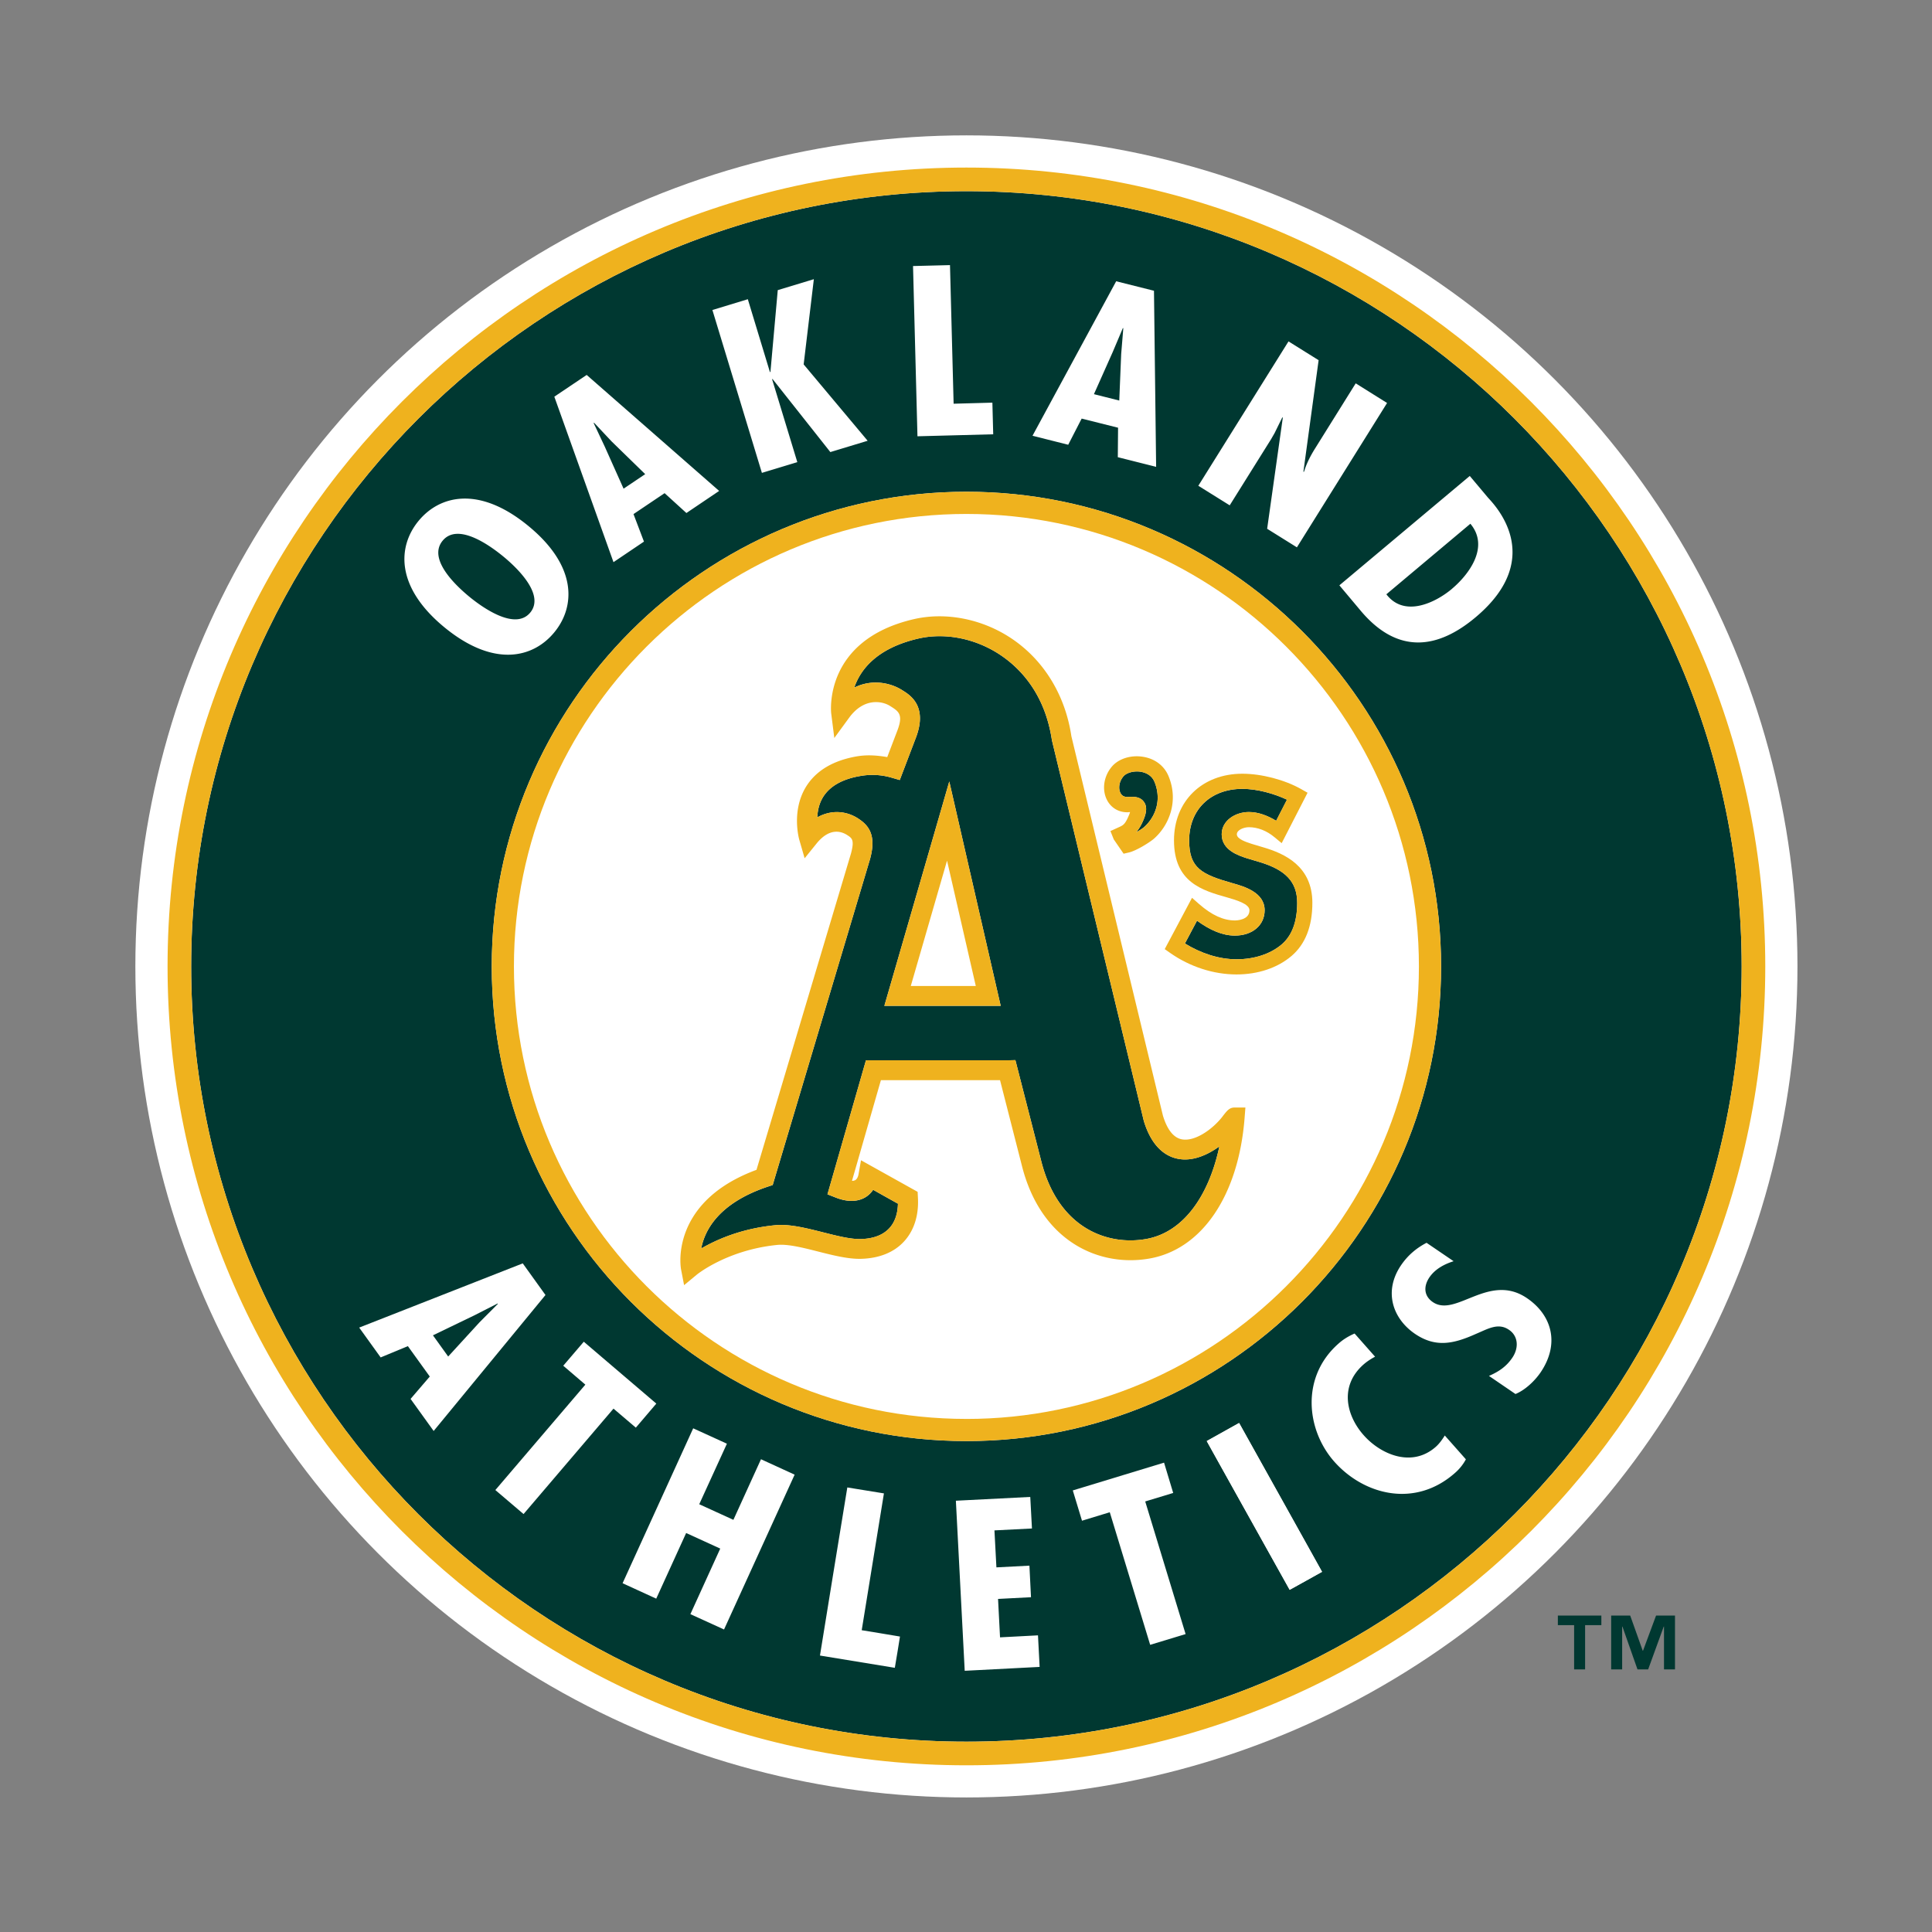 <svg width="500" height="500" viewBox="0 0 500 500" xmlns="http://www.w3.org/2000/svg"><rect x="0" y="0" width="500" height="500" fill="#808080" stroke="none"/><title>oakland-athletics</title><g transform="translate(-57.143 -57.143) scale(1.229)" fill-rule="nonzero" fill="none"><circle fill="#FFF" cx="250" cy="250" r="175"/><path d="M250 86.752c-90.022 0-163.248 73.24-163.248 163.248 0 90.028 73.224 163.252 163.248 163.252 90.008 0 163.25-73.228 163.25-163.252 0-90.008-73.239-163.248-163.25-163.248zm0 263.2c-55.109 0-99.954-44.831-99.954-99.952 0-55.106 44.845-99.954 99.954-99.954 55.106 0 99.954 44.847 99.954 99.954 0 55.125-44.845 99.954-99.954 99.954v-.002z" fill="#003831"/><path d="M250 81.78c-92.758 0-168.22 75.464-168.22 168.22S157.244 418.228 250 418.228c92.758 0 168.222-75.464 168.222-168.226 0-92.762-75.464-168.222-168.222-168.222zm0 331.473C159.978 413.256 86.752 340.028 86.752 250 86.752 159.992 159.98 86.754 250 86.754c90.008 0 163.25 73.237 163.25 163.248 0 90.028-73.239 163.256-163.25 163.256v-.004z" fill="#EFB21E"/><path d="M250 154.716c-52.543 0-95.284 42.745-95.284 95.284 0 52.539 42.739 95.284 95.284 95.284 52.539 0 95.286-42.743 95.286-95.284 0-52.539-42.745-95.284-95.286-95.284z" fill="#FFF"/><path d="M250 150.046c-55.109 0-99.954 44.849-99.954 99.954 0 55.121 44.845 99.954 99.954 99.954 55.106 0 99.954-44.833 99.954-99.954 0-55.106-44.845-99.954-99.954-99.954zm0 195.242c-52.543 0-95.284-42.745-95.284-95.286 0-52.541 42.739-95.28 95.284-95.28 52.539 0 95.286 42.743 95.286 95.284 0 52.539-42.745 95.286-95.286 95.286v-.004z" fill="#EFB21E"/><path d="M303.266 287.903c-2.625 1.896-5.713 3.17-8.624 2.625-2.353-.422-5.522-2.147-7.292-8.015 0 0-19.314-79.983-19.351-80.169-1.462-9.722-6.625-15.064-10.706-17.831-5.225-3.553-11.756-4.881-17.469-3.539-8.905 2.073-12.211 6.705-13.444 10.315 3.739-1.861 7.686-1.027 10.169.587 1.583.984 5.303 3.282 2.853 9.854l-3.436 9.022-1.843-.533a14.397 14.397 0 0 0-6.42-.323c-3.772.63-6.417 2.112-7.856 4.389-.894 1.425-1.178 2.963-1.254 4.332 3.135-1.75 6.306-1.256 8.585.224 1.614 1.044 3.033 2.431 3.033 5.264 0 .914-.15 1.978-.492 3.247l-20.51 68.684-1.025.342c-10.496 3.512-13.31 9.304-14.027 13.022 3.208-1.839 8.355-4.192 15.587-4.9 3-.299 6.611.626 10.103 1.505 2.829.719 5.756 1.462 7.879 1.406 2.678-.058 4.713-.836 6.057-2.3 1.388-1.517 1.75-3.475 1.804-5.143-1.194-.661-3.306-1.841-5.225-2.925-.467.68-1.038 1.237-1.738 1.633-1.139.646-3.121 1.176-6.098.019l-1.783-.7 8.102-28.218h29.857l1.614-.039 5.371 20.981c3.589 14.622 14.206 18.116 22.202 16.674 7.612-1.367 13.082-8.758 15.381-19.483l-.004-.008zm-70.544-29.604l11.429-39.482 2.242-7.764 10.825 47.246h-24.496z" fill="#003831"/><path d="M244.151 218.819l-11.429 39.484h24.496l-10.825-47.25-2.242 7.766zm-5.864 35.299c1.038-3.564 5.102-17.603 7.634-26.39 2.01 8.798 4.028 17.595 6.053 26.39h-13.689.002z" fill="#EFB21E"/><path d="M303.97 281.558c-2.092 2.722-5.814 5.359-8.583 4.861-1.746-.321-3.098-2.009-4.005-4.997.019.097-19.277-79.882-19.277-79.882-1.274-8.581-5.717-15.913-12.454-20.491-6.176-4.196-13.942-5.756-20.773-4.161-19.065 4.447-17.364 19.639-17.356 19.789l.661 5.225 3.111-4.258c3.169-4.344 7.051-3.51 8.661-2.466 1.202.758 2.088 1.291 2.088 2.678 0 .609-.171 1.381-.55 2.392l-2.166 5.674c-2.073-.358-4.181-.525-6.339-.165-5.001.856-8.606 2.981-10.71 6.323-3.193 5.102-1.536 11.031-1.464 11.278l1.118 3.869 2.528-3.127c2.751-3.383 5.221-2.551 6.44-1.754 1.003.646 1.556 1.005.797 3.856l-19.903 66.636c-14.354 5.295-16.028 15.001-16.028 19.024 0 1.089.117 1.769.117 1.804l.665 3.455 2.73-2.256c.058-.043 6.397-5.172 16.878-6.215 2.263-.226 5.509.603 8.647 1.4 3.111.786 6.319 1.602 9.018 1.524 3.8-.097 6.93-1.353 9.036-3.65 2.131-2.314 3.15-5.542 2.926-9.3l-.058-1.155-11.923-6.65-.511 2.891c-.058.375-.247 1.04-.72 1.307a1.414 1.414 0 0 1-.667.136c.964-3.344 5.386-18.764 6.09-21.194h25.087l4.538 17.753c4.005 16.314 16.45 21.688 27.004 19.789 11.015-1.978 18.667-13.294 19.95-29.532l.175-2.256h-2.259c-1.103 0-1.598.651-2.524 1.843h.006zm-38.286 9.155l-5.371-20.981-1.614.039h-29.855L220.74 297.985l1.783.7c2.975 1.159 4.958.628 6.096-.019.7-.395 1.27-.949 1.74-1.629a964.717 964.717 0 0 0 5.225 2.925c-.052 1.668-.418 3.628-1.808 5.143-1.342 1.458-3.376 2.236-6.055 2.298-2.127.054-5.05-.686-7.879-1.404-3.492-.875-7.101-1.804-10.101-1.505-7.233.708-12.38 3.061-15.585 4.9.719-3.718 3.529-9.508 14.027-13.024l1.025-.342 20.512-68.68c.34-1.27.492-2.333.492-3.247 0-2.831-1.419-4.219-3.033-5.264-2.279-1.478-5.45-1.976-8.585-.224.078-1.367.358-2.907 1.254-4.33 1.443-2.275 4.083-3.757 7.856-4.387a14.34 14.34 0 0 1 6.42.325l1.843.533 3.438-9.022c2.45-6.572-1.27-8.867-2.849-9.852-2.489-1.614-6.432-2.45-10.169-.587 1.231-3.613 4.534-8.245 13.442-10.315 5.713-1.342 12.244-.015 17.469 3.539 4.083 2.767 9.244 8.108 10.706 17.831.039.185 19.347 80.169 19.347 80.169 1.77 5.872 4.943 7.595 7.292 8.015 2.911.544 6.003-.727 8.626-2.625-2.295 10.727-7.764 18.116-15.381 19.483-7.996 1.443-18.612-2.051-22.202-16.672l-.002-.004z" fill="#EFB21E"/><path d="M311.635 227.995s-2.466-.739-2.504-.743c-1.878-.607-5.372-1.742-5.372-5.067 0-2.928 2.907-4.694 5.732-4.694 1.976 0 3.916.745 5.736 1.841.72-1.419 1.523-2.981 2.279-4.441-2.886-1.346-6.358-2.275-9.398-2.275-6.702 0-11.2 4.363-11.2 10.842 0 5.843 2.563 7.156 9.189 9.036 2.353.661 6.705 1.9 6.705 5.678 0 3.15-2.567 5.338-6.269 5.338-2.675 0-5.298-1.196-7.972-3.136-.817 1.517-1.789 3.36-2.547 4.803 3.36 2.05 7.117 3.321 10.864 3.321 3.759 0 7.136-1.116 9.499-3.115 2.178-1.855 3.282-4.803 3.282-8.773-.006-4.383-2.397-6.949-8.021-8.614h-.002z" fill="#003831"/><path d="M312.553 224.936l-2.47-.739c-1.159-.381-3.136-1.011-3.136-2.014 0-.929 1.478-1.497 2.543-1.497 1.841 0 3.743.739 5.359 2.086l1.54 1.274 5.45-10.617-1.332-.758c-3.494-1.976-8.357-3.247-12.4-3.247-8.472 0-14.395 5.775-14.395 14.035 0 8.843 5.95 10.535 11.2 12.017 1.847.533 4.692 1.347 4.692 2.699 0 2.088-2.755 2.145-3.076 2.145-2.407 0-4.861-1.12-7.515-3.438l-1.505-1.328-5.746 10.803 1.159.817c4.157 2.907 9.114 4.517 13.957 4.517 4.501 0 8.622-1.371 11.566-3.875 2.925-2.489 4.406-6.261 4.406-11.206 0-7.743-5.872-10.368-10.292-11.674l-.006.002zm3.817 20.448c-2.359 1.999-5.74 3.115-9.497 3.115-3.745 0-7.506-1.272-10.87-3.325.764-1.439 1.734-3.28 2.547-4.803 2.678 1.944 5.301 3.138 7.976 3.138 3.702 0 6.269-2.188 6.269-5.338 0-3.778-4.352-5.017-6.705-5.678-6.625-1.88-9.19-3.193-9.19-9.038 0-6.481 4.5-10.846 11.2-10.846 3.041 0 6.514.933 9.398 2.275-.758 1.462-1.556 3.022-2.279 4.443-1.82-1.097-3.761-1.841-5.736-1.841-2.827 0-5.732 1.766-5.732 4.694 0 3.325 3.494 4.46 5.372 5.069.039.004 2.505.745 2.505.745 5.619 1.668 8.015 4.233 8.015 8.614.004 3.972-1.099 6.922-3.276 8.775h.002z" fill="#EFB21E"/><path d="M284.125 214.319c.964-.058 2.411-.15 3.247 1.025.34.461.471.992.471 1.522 0 .778-.265 1.556-.511 2.162-.554 1.367-1.066 2.108-1.595 2.755.628-.381 1.291-.782 1.614-1.066 1.536-1.314 2.926-3.572 2.926-6.286a8.672 8.672 0 0 0-.686-3.325c-.647-1.536-2.11-1.976-2.926-2.106-1.419-.214-2.942.204-3.605.984-1.011 1.2-1.05 2.644-.63 3.477.301.613.801.898 1.692.856l.004.002z" fill="#003831"/><path d="M284.125 217.528a1.876 1.876 0 0 1 .338-.019c-.052.136-.097.307-.097.307-.908 2.256-1.283 2.43-2.294 2.884l-1.744.797.7 1.75 2.073 3.018 1.06-.245c1.575-.346 4.35-2.088 5.279-2.87 3.175-2.751 5.357-7.914 3.098-13.275-.914-2.166-2.884-3.642-5.39-4.025-2.551-.397-5.11.418-6.514 2.069-1.711 2.01-2.131 4.803-1.065 6.969.875 1.756 2.58 2.742 4.556 2.644l.002-.004zm-1.064-7.539c.661-.778 2.184-1.196 3.605-.984.817.13 2.275.57 2.926 2.108a8.672 8.672 0 0 1 .686 3.325c0 2.712-1.39 4.97-2.926 6.284-.323.284-.986.684-1.614 1.064.529-.647 1.042-1.39 1.595-2.757.245-.611.509-1.386.509-2.162 0-.531-.13-1.062-.471-1.522-.836-1.175-2.283-1.083-3.247-1.025-.894.039-1.39-.243-1.692-.856-.418-.832-.383-2.275.628-3.475z" fill="#EFB21E"/><path d="M161.361 319.195l-23.547 28.632-4.861-6.753 4.044-4.713-4.614-6.401-5.73 2.378-4.521-6.284 34.442-13.522 4.791 6.669-.004-.006zm-13.899 5.756l3.877-3.893-.058-.078-4.881 2.489-8.736 4.215 3.208 4.463 6.592-7.198-.002.002zm37.238 17.111l-4.311 5.063-4.706-4.006-18.939 22.202-5.938-5.056 18.951-22.196-4.653-3.982 4.324-5.056 15.27 13.028.002.002zm14.865 8.447l-5.826 12.744 7.194 3.286 5.81-12.761 7.085 3.247-14.867 32.602-7.085-3.228 6.286-13.806-7.179-3.28-6.3 13.821-7.085-3.247 14.869-32.62 7.101 3.241h-.004zm35.377 47.089c.117-.548 1.069-6.49 1.069-6.49h-.039c-.227-.058-8.019-1.328-8.019-1.328.006 0 4.674-28.79 4.674-28.79l.014-.019-7.71-1.252-.014.019-.039.245c-.455 2.644-5.717 35.132-5.717 35.132.019.019 15.76 2.582 15.76 2.582v-.019l.019-.078v-.002zm1.044-6.475l-.004.058.006-.058h-.002zm-8.031-1.322h-.019.019zm35.492-28.091l.356 6.65-7.898.401.414 7.787 6.951-.362.331 6.646-6.938.362.418 8.089 7.992-.42.346 6.646-15.775.817-1.861-35.813 15.665-.797v-.006zm28.173-7.21l1.925 6.378-5.892 1.789 8.505 27.93-7.463 2.261-8.505-27.918-5.849 1.783-1.939-6.378 19.215-5.849.002.004zm15.803-8.336l17.453 31.309-6.798 3.797L300.61 349.96l6.813-3.797z" fill="#FFF"/><path d="M307.404 346.143l-6.798 3.798c0 .058 17.453 31.331 17.453 31.331.035.019 6.835-3.778 6.835-3.778 0-.054-17.451-31.333-17.451-31.333l-.019-.019-.019.004v-.002zm28.653-13.959c-.894.476-1.705 1.003-2.446 1.653-5.13 4.54-3.611 10.764.051 14.885 3.519 3.99 10.103 6.932 15.192 2.43.739-.661 1.33-1.497 1.882-2.372l4.441 5.017a10.127 10.127 0 0 1-2.294 2.864c-8.419 7.447-19.184 4.655-25.429-2.392-5.888-6.662-7.084-17.792.875-24.819 1.005-.91 2.147-1.594 3.414-2.145l4.313 4.88.002-.002zm16.538-20.106c-1.915.603-3.869 1.614-5.085 3.38-1.349 1.993-1.108 3.99.7 5.223 4.865 3.321 11.832-6.286 19.843-.817 5.262 3.587 6.951 9.625 2.829 15.664-1.25 1.82-3.286 3.718-5.262 4.515l-5.581-3.811c1.974-.86 3.607-1.902 4.9-3.803 1.419-2.069 1.289-4.573-.684-5.905-2.275-1.571-4.486-.167-6.911.84-4.807 2.164-8.565 2.944-12.896 0-4.667-3.193-6.681-8.929-2.903-14.467 1.408-2.057 3.193-3.574 5.353-4.696l5.697 3.877h-.002zm-194.898-154.877c10.422 8.509 9.95 17.053 5.542 22.427-4.402 5.386-12.668 7.537-23.086-.972-10.409-8.523-9.952-17.053-5.546-22.439 4.404-5.38 12.682-7.541 23.09.982v.002zm.472 18.27c3.267-4.005-3.529-10.027-5.736-11.832-2.466-2.014-9.47-7.272-12.742-3.267-3.282 4.011 3.267 9.835 5.721 11.851 2.217 1.804 9.473 7.272 12.756 3.247h.002zm11.869-50.021l27.895 24.422-6.895 4.653-4.593-4.181-6.549 4.406 2.203 5.795-6.417 4.328-12.458-34.844 6.813-4.581v.002zm5.32 14.072l-3.763-4.006-.093.058 2.337 4.958 3.967 8.867 4.554-3.061-7-6.819-.002.002zm28.612-30.016l4.655 15.338.109-.035 1.54-17.22 7.599-2.302-2.145 17.943 13.475 16.081-7.856 2.38-12.172-15.381-.097.033 5.314 17.469-7.459 2.259-10.422-34.296 7.459-2.271v.002zm42.572-7.183l.764 29.186 8.163-.224.175 6.662-15.952.42-.933-35.85 7.782-.195h.002zm42.955 5.398l.453 37.081-8.069-2.032.054-6.209-7.667-1.919-2.831 5.509-7.517-1.896 17.617-32.531 7.963 1.999-.002-.002zm-6.909 13.362l.451-5.47-.093-.033-2.139 5.052-3.953 8.867 5.334 1.342.401-9.755v-.002zm41.58 1.258l-3.208 23.505.136-.019c.509-1.707 1.361-3.36 2.353-4.939l8.528-13.669 6.605 4.136-18.988 30.399-6.265-3.908 3.305-23.45-.136.035-1.594 3.247-.739 1.289-8.719 13.942-6.611-4.122 18.991-30.401 6.339 3.957h.002zm4.371 47.411l27.456-23.032 3.799 4.521c.871 1.044 12.742 12.394-2.586 25.25-7.824 6.572-16.294 8.011-24.193-1.404l-4.476-5.334v-.002zm23.697.739c3.492-2.936 8.011-8.785 3.889-13.708l-17.692 14.856c3.817 4.991 10.387 1.73 13.806-1.141l-.002-.006z" fill="#FFF"/><path d="M383.7 388.717h-3.418v9.318h-2.314v-9.318h-3.422v-2.016h9.158v2.016H383.7zm15.513 9.32h-2.318v-9.018h-.058l-3.28 9.018h-2.242l-3.173-9.018h-.058v9.018h-2.314v-11.336h4.01l2.639 7.408h.054l2.751-7.408h3.986v11.336h.004z" fill="#003831"/></g></svg>